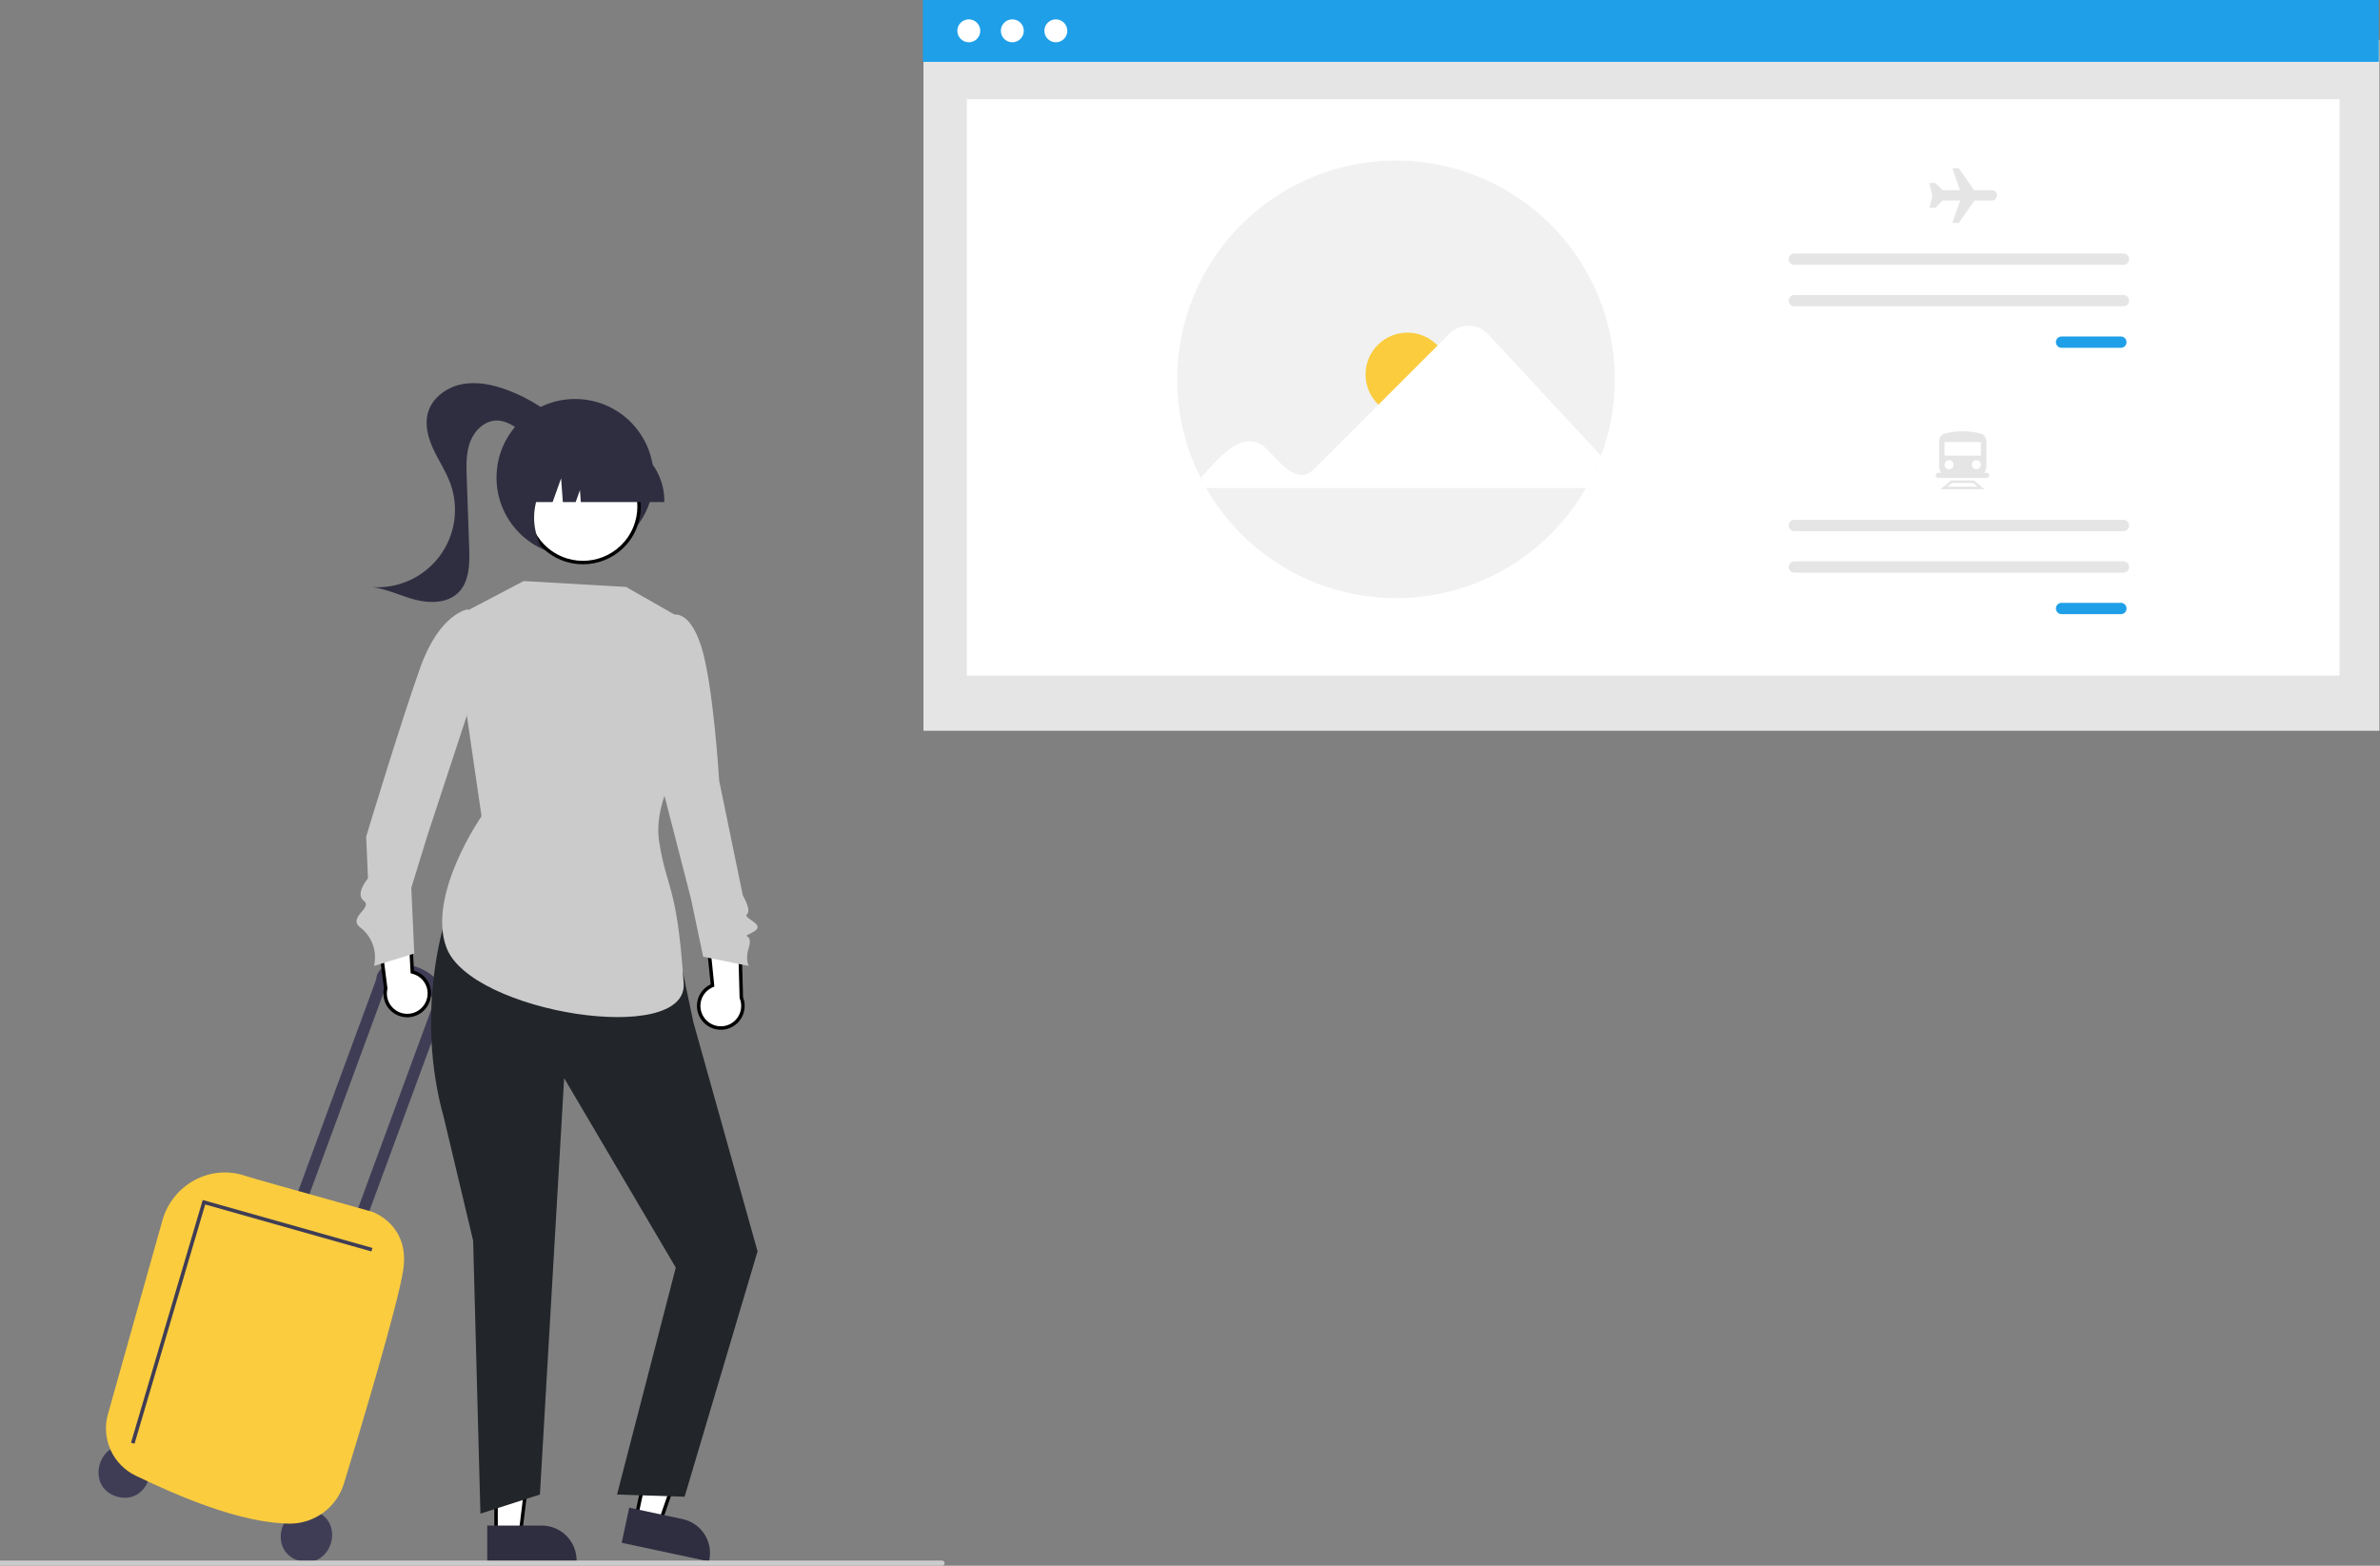 <svg width="684" height="450" viewBox="0 0 684 450" fill="none" xmlns="http://www.w3.org/2000/svg">
<rect x="0" y="0" width="684" height="450" fill="#808080" stroke="none"/>
<g clip-path="url(#clip0_1575_2851)">
<path d="M37.733 415.726C28.289 413.117 24.259 427.459 33.679 430.151C43.123 432.76 47.153 418.418 37.733 415.726Z" fill="#3F3D56"/>
<path d="M90.097 434.184C80.652 431.575 76.622 445.917 86.043 448.609C95.486 451.218 99.517 436.876 90.097 434.184Z" fill="#3F3D56"/>
<path d="M111.289 282.924L111.143 282.882L86.817 348.926L83.609 348.025L108.11 281.507C108.163 280.482 108.565 279.506 109.25 278.741C109.934 277.976 110.859 277.467 111.872 277.301C124.038 275.377 128.969 286.176 128.969 286.176L128.921 286.248L104.05 353.77L100.843 352.869L124.982 287.333C117.633 280.065 111.289 282.924 111.289 282.924Z" fill="#3F3D56"/>
<path d="M83.17 437.898C68.831 437.679 51.099 429.931 39.009 424.122C35.807 422.587 33.249 419.97 31.788 416.733C30.327 413.496 30.055 409.847 31.022 406.43L46.691 350.684C47.39 348.214 48.585 345.911 50.202 343.917C51.818 341.922 53.824 340.277 56.096 339.082C58.301 337.91 60.724 337.205 63.214 337.013C65.703 336.821 68.206 337.145 70.564 337.965C71.124 338.216 86.346 342.476 96.419 345.295C102.344 346.954 106.626 348.152 106.912 348.248C107.15 348.327 117.799 351.986 115.909 364.851C114.457 374.733 103.503 411.143 98.86 426.34C97.851 429.661 95.808 432.573 93.029 434.653C90.25 436.732 86.879 437.869 83.408 437.9C83.329 437.9 83.249 437.899 83.17 437.898Z" fill="#FACC3E"/>
<path d="M38.663 414.927L58.976 346.17L106.746 359.669L107.031 358.66L58.264 344.878L58.117 345.375L37.656 414.629L38.663 414.927Z" fill="#3F3D56"/>
<path d="M683.834 11.472H265.4V210.026H683.834V11.472Z" fill="#E5E5E5"/>
<path d="M672.367 28.498H277.863V194.158H672.367V28.498Z" fill="white"/>
<path d="M683.656 0H265.223V17.776H683.656V0Z" fill="#1F9FE8"/>
<path d="M278.431 12.15C280.251 12.15 281.726 10.675 281.726 8.855C281.726 7.036 280.251 5.561 278.431 5.561C276.612 5.561 275.137 7.036 275.137 8.855C275.137 10.675 276.612 12.15 278.431 12.15Z" fill="white"/>
<path d="M290.937 12.15C292.757 12.15 294.232 10.675 294.232 8.855C294.232 7.036 292.757 5.561 290.937 5.561C289.118 5.561 287.643 7.036 287.643 8.855C287.643 10.675 289.118 12.15 290.937 12.15Z" fill="white"/>
<path d="M303.443 12.15C305.263 12.15 306.738 10.675 306.738 8.855C306.738 7.036 305.263 5.561 303.443 5.561C301.624 5.561 300.148 7.036 300.148 8.855C300.148 10.675 301.624 12.15 303.443 12.15Z" fill="white"/>
<path d="M464.084 109.029C464.093 116.524 462.756 123.96 460.138 130.982C458.948 134.199 457.49 137.309 455.777 140.28C450.27 149.889 442.324 157.873 432.742 163.426C423.159 168.979 412.281 171.903 401.206 171.903C390.131 171.903 379.253 168.979 369.671 163.426C360.088 157.873 352.142 149.889 346.636 140.28C346.078 139.314 345.55 138.333 345.05 137.338C340.776 128.859 338.477 119.523 338.326 110.029C338.176 100.535 340.177 91.131 344.18 82.521C348.182 73.911 354.083 66.319 361.439 60.316C368.795 54.312 377.415 50.051 386.652 47.855C395.889 45.658 405.504 45.581 414.775 47.631C424.046 49.681 432.733 53.803 440.183 59.689C447.633 65.575 453.654 73.072 457.793 81.617C461.933 90.162 464.083 99.534 464.084 109.029Z" fill="#F1F1F1"/>
<path d="M404.474 119.644C411.113 119.644 416.495 114.262 416.495 107.623C416.495 100.984 411.113 95.603 404.474 95.603C397.835 95.603 392.453 100.984 392.453 107.623C392.453 114.262 397.835 119.644 404.474 119.644Z" fill="#FACC3E"/>
<path d="M345.051 137.338C350.347 131.615 357.427 122.527 364.068 129.094C367.401 132.191 372.616 139.866 377.609 134.848L416.597 95.86C417.331 95.135 418.203 94.565 419.16 94.182C420.118 93.799 421.143 93.611 422.174 93.629C423.205 93.648 424.222 93.872 425.166 94.289C426.109 94.706 426.959 95.308 427.667 96.058L460.139 130.983C458.949 134.199 457.49 137.31 455.778 140.281H346.637L345.051 137.338Z" fill="white"/>
<path d="M592.484 96.71C592.053 96.71 591.64 96.881 591.335 97.186C591.03 97.49 590.859 97.904 590.859 98.334C590.859 98.765 591.03 99.178 591.335 99.483C591.64 99.788 592.053 99.959 592.484 99.959H609.53C609.96 99.959 610.374 99.788 610.678 99.483C610.983 99.178 611.154 98.765 611.154 98.334C611.154 97.904 610.983 97.49 610.678 97.186C610.374 96.881 609.96 96.71 609.53 96.71H592.484Z" fill="#1F9FE8"/>
<path d="M515.686 72.852C515.473 72.851 515.261 72.893 515.064 72.974C514.866 73.056 514.687 73.175 514.536 73.326C514.384 73.477 514.264 73.656 514.183 73.853C514.101 74.051 514.059 74.262 514.059 74.476C514.059 74.69 514.101 74.901 514.183 75.098C514.264 75.296 514.384 75.475 514.536 75.626C514.687 75.777 514.866 75.896 515.064 75.978C515.261 76.059 515.473 76.101 515.686 76.1H610.274C610.704 76.099 611.117 75.928 611.421 75.623C611.724 75.319 611.895 74.906 611.895 74.476C611.895 74.046 611.724 73.633 611.421 73.329C611.117 73.024 610.704 72.853 610.274 72.852H515.686Z" fill="#E5E5E5"/>
<path d="M515.686 84.781C515.473 84.781 515.261 84.823 515.064 84.904C514.866 84.985 514.687 85.105 514.536 85.256C514.384 85.407 514.264 85.586 514.183 85.783C514.101 85.981 514.059 86.192 514.059 86.406C514.059 86.619 514.101 86.831 514.183 87.028C514.264 87.225 514.384 87.405 514.536 87.555C514.687 87.706 514.866 87.826 515.064 87.907C515.261 87.989 515.473 88.031 515.686 88.03H610.274C610.704 88.029 611.117 87.858 611.421 87.553C611.724 87.249 611.895 86.836 611.895 86.406C611.895 85.975 611.724 85.563 611.421 85.258C611.117 84.954 610.704 84.782 610.274 84.781H515.686Z" fill="#E5E5E5"/>
<path d="M592.484 173.258C592.054 173.259 591.642 173.43 591.338 173.735C591.034 174.039 590.863 174.452 590.863 174.882C590.863 175.312 591.034 175.725 591.338 176.03C591.642 176.334 592.054 176.506 592.484 176.507H609.53C609.744 176.507 609.955 176.465 610.153 176.384C610.35 176.303 610.53 176.183 610.681 176.032C610.832 175.881 610.952 175.702 611.034 175.505C611.116 175.307 611.158 175.096 611.158 174.882C611.158 174.669 611.116 174.457 611.034 174.26C610.952 174.062 610.832 173.883 610.681 173.732C610.53 173.581 610.35 173.462 610.153 173.38C609.955 173.299 609.744 173.257 609.53 173.258H592.484Z" fill="#1F9FE8"/>
<path d="M515.687 149.399C515.256 149.399 514.843 149.571 514.538 149.875C514.234 150.18 514.062 150.593 514.062 151.024C514.062 151.455 514.234 151.868 514.538 152.172C514.843 152.477 515.256 152.648 515.687 152.648H610.275C610.705 152.648 611.119 152.477 611.423 152.172C611.728 151.868 611.899 151.455 611.899 151.024C611.899 150.593 611.728 150.18 611.423 149.875C611.119 149.571 610.705 149.399 610.275 149.399H515.687Z" fill="#E5E5E5"/>
<path d="M515.686 161.329C515.473 161.329 515.261 161.37 515.064 161.452C514.866 161.533 514.687 161.653 514.536 161.804C514.384 161.955 514.264 162.134 514.183 162.331C514.101 162.528 514.059 162.74 514.059 162.954C514.059 163.167 514.101 163.379 514.183 163.576C514.264 163.773 514.384 163.952 514.536 164.103C514.687 164.254 514.866 164.374 515.064 164.455C515.261 164.537 515.473 164.578 515.686 164.578H610.274C610.705 164.578 611.118 164.407 611.423 164.102C611.727 163.797 611.899 163.384 611.899 162.954C611.899 162.523 611.727 162.11 611.423 161.805C611.118 161.5 610.705 161.329 610.274 161.329H515.686Z" fill="#E5E5E5"/>
<path d="M572.466 54.651H567.344L562.947 48.351H561.087L563.295 54.651H558.283L556.226 52.594H554.486L555.355 56.4L554.486 59.726H556.226L558.283 57.669L558.316 57.615H563.353L561.087 64.082H562.947L567.362 57.755L567.414 57.615H572.466C572.859 57.615 573.236 57.459 573.514 57.181C573.792 56.903 573.948 56.526 573.948 56.133C573.948 55.74 573.792 55.363 573.514 55.085C573.236 54.807 572.859 54.651 572.466 54.651Z" fill="#E5E5E5"/>
<path d="M568.124 136.863H560.031C559.306 136.862 558.611 136.574 558.099 136.061C557.586 135.549 557.298 134.854 557.297 134.129V126.766C557.294 126.277 557.453 125.8 557.749 125.41C558.045 125.02 558.462 124.738 558.934 124.609C562.299 123.718 565.838 123.72 569.201 124.616C569.678 124.743 570.099 125.023 570.399 125.415C570.699 125.807 570.861 126.287 570.858 126.78V134.129C570.857 134.854 570.569 135.549 570.057 136.061C569.544 136.574 568.849 136.862 568.124 136.863Z" fill="#E5E5E5"/>
<path d="M569.303 127.033H558.852V130.952H569.303V127.033Z" fill="white"/>
<path d="M560.158 134.872C560.88 134.872 561.464 134.287 561.464 133.565C561.464 132.844 560.88 132.259 560.158 132.259C559.436 132.259 558.852 132.844 558.852 133.565C558.852 134.287 559.436 134.872 560.158 134.872Z" fill="white"/>
<path d="M567.998 134.872C568.719 134.872 569.304 134.287 569.304 133.565C569.304 132.844 568.719 132.259 567.998 132.259C567.276 132.259 566.691 132.844 566.691 133.565C566.691 134.287 567.276 134.872 567.998 134.872Z" fill="white"/>
<path d="M570.314 140.59H557.701L560.684 138.104H567.331L570.314 140.59ZM559.662 139.88H568.353L567.074 138.815H560.941L559.662 139.88Z" fill="#E5E5E5"/>
<path d="M570.966 137.359H557.048C556.851 137.359 556.661 137.281 556.521 137.141C556.381 137.001 556.303 136.812 556.303 136.614C556.303 136.416 556.381 136.226 556.521 136.087C556.661 135.947 556.851 135.868 557.048 135.868H570.966C571.164 135.868 571.354 135.947 571.493 136.087C571.633 136.226 571.712 136.416 571.712 136.614C571.712 136.812 571.633 137.001 571.493 137.141C571.354 137.281 571.164 137.359 570.966 137.359Z" fill="#E5E5E5"/>
<path d="M122.756 288.284L122.755 288.287C122.079 289.686 120.913 290.789 119.478 291.386C118.044 291.984 116.44 292.034 114.971 291.528C113.501 291.021 112.269 289.994 111.506 288.64C110.744 287.285 110.505 285.698 110.835 284.18L110.853 284.096L110.842 284.01L108.086 262.497L117.214 255.741L118.473 278.983L118.492 279.338L118.834 279.437C119.721 279.692 120.541 280.138 121.237 280.744C121.933 281.35 122.487 282.101 122.861 282.945C123.235 283.788 123.419 284.703 123.401 285.626C123.383 286.548 123.163 287.456 122.756 288.284Z" fill="white" stroke="black"/>
<path d="M201.941 292.718L201.939 292.715C201.41 291.96 201.053 291.097 200.893 290.189C200.733 289.28 200.774 288.347 201.013 287.456C201.252 286.565 201.684 285.737 202.278 285.031C202.872 284.325 203.614 283.758 204.45 283.369L204.773 283.22L204.737 282.866L202.398 259.708L212.459 264.975L213.052 286.656L213.055 286.742L213.086 286.822C213.645 288.272 213.654 289.877 213.109 291.333C212.565 292.788 211.506 293.993 210.132 294.72C208.758 295.447 207.166 295.644 205.656 295.275C204.147 294.906 202.825 293.997 201.941 292.718Z" fill="white" stroke="black"/>
<path d="M153.247 410.845L149.583 440.552L142.564 440.553L142.563 410.845H153.247Z" fill="white" stroke="black"/>
<path d="M140.033 438.454L155.712 438.453C158.362 438.453 160.904 439.506 162.777 441.38C164.651 443.253 165.704 445.795 165.704 448.445V448.769L140.034 448.77L140.033 438.454Z" fill="#2F2E41"/>
<path d="M199.538 409.077L189.731 437.358L182.867 435.887L189.091 406.839L199.538 409.077Z" fill="white" stroke="black"/>
<path d="M180.831 433.305L196.162 436.589C198.753 437.145 201.018 438.707 202.457 440.932C203.897 443.156 204.394 445.862 203.839 448.453L203.771 448.77L178.67 443.392L180.831 433.305Z" fill="#2F2E41"/>
<path d="M127.709 265.321C127.709 265.321 119.239 291.498 127.534 321.1L135.977 356.56L138.072 435.021L155.169 429.533L162.134 309.857L194.217 364.313L177.331 429.533L196.75 430.166L217.719 359.633L199.282 293.816L195.905 277.774L127.709 265.321Z" fill="#222529"/>
<path d="M196.929 178.386L179.924 168.693L150.505 166.992L130.098 177.705L138.391 234.6C138.391 234.6 122.575 257.3 128.341 272.425C135.459 291.092 197.696 300.83 196.479 282.613C194.557 253.863 191.591 255.846 189.416 241.748C187.029 226.279 203.731 206.444 203.731 206.444L196.929 178.386Z" fill="#CBCBCB"/>
<path d="M136.39 183.318L134.494 175.103C134.494 175.103 126.408 176.149 120.803 191.803C115.199 207.457 105.237 240.455 105.237 240.455L105.757 252.444C105.757 252.444 101.918 256.88 104.567 258.906C107.215 260.931 99.782 263.679 103.546 266.558C105.199 267.824 106.451 269.541 107.151 271.502C107.851 273.463 107.969 275.585 107.491 277.611L119.055 274.04L118.205 255.164L122.786 240.285L135.03 203.044L136.39 183.318Z" fill="#CBCBCB"/>
<path d="M190.702 184.717L193.278 176.75C193.278 176.75 198.021 174.809 201.523 185.748C205.025 196.688 206.687 224.37 206.687 224.37L213.489 257.368C213.489 257.368 216.03 261.571 214.679 262.775C213.328 263.98 220.615 265.674 216.38 267.905C212.144 270.137 216.745 267.425 215.162 272.513C214.123 275.854 215.189 277.61 215.189 277.61L202.095 274.976L198.524 258.061L190.424 226.613L190.702 184.717Z" fill="#CBCBCB"/>
<path d="M165.279 159.838C177.751 159.838 187.862 149.728 187.862 137.255C187.862 124.783 177.751 114.672 165.279 114.672C152.806 114.672 142.695 124.783 142.695 137.255C142.695 149.728 152.806 159.838 165.279 159.838Z" fill="#2F2E41"/>
<path d="M162.957 123.201C158.098 118.273 152.217 114.47 145.729 112.061C141.565 110.518 137.032 109.565 132.678 110.441C128.324 111.317 124.207 114.329 122.992 118.601C121.999 122.094 123.025 125.855 124.566 129.143C126.107 132.431 128.165 135.48 129.412 138.891C130.684 142.372 131.066 146.115 130.525 149.78C129.983 153.446 128.534 156.918 126.31 159.882C124.086 162.846 121.157 165.207 117.789 166.752C114.421 168.297 110.721 168.976 107.023 168.728C111.301 169.301 115.245 171.312 119.426 172.382C123.607 173.452 128.543 173.379 131.65 170.384C134.938 167.214 135.003 162.061 134.845 157.497C134.608 150.713 134.372 143.928 134.136 137.144C134.015 133.684 133.912 130.113 135.16 126.884C136.408 123.655 139.373 120.827 142.835 120.856C145.459 120.878 147.781 122.468 149.885 124.035C151.989 125.603 154.216 127.275 156.83 127.508C159.443 127.742 162.427 125.808 162.232 123.191L162.957 123.201Z" fill="#2F2E41"/>
<path d="M175.285 131.408C183.098 135.679 185.97 145.476 181.699 153.29C177.427 161.104 167.63 163.975 159.817 159.704C152.003 155.433 149.131 145.636 153.403 137.822C157.674 130.008 167.471 127.137 175.285 131.408Z" fill="white" stroke="black"/>
<path d="M190.929 144.299H166.924L166.678 140.853L165.447 144.299H161.751L161.263 137.469L158.824 144.299H151.672V143.961C151.677 139.205 153.569 134.646 156.931 131.284C160.294 127.921 164.853 126.03 169.608 126.024H172.992C177.748 126.03 182.307 127.921 185.669 131.284C189.032 134.646 190.923 139.205 190.929 143.961V144.299Z" fill="#2F2E41"/>
<path d="M155.299 156.687L146.533 147.912L145.055 128.486H164.404L163.925 128.965C157.26 135.621 150.064 145.389 155.299 156.687Z" fill="#2F2E41"/>
<path d="M270.736 450.001H-13.255C-13.452 450.001 -13.642 449.922 -13.782 449.782C-13.921 449.642 -14 449.453 -14 449.255C-14 449.057 -13.921 448.868 -13.782 448.728C-13.642 448.588 -13.452 448.51 -13.255 448.51H270.736C270.933 448.51 271.123 448.588 271.263 448.728C271.402 448.868 271.481 449.057 271.481 449.255C271.481 449.453 271.402 449.642 271.263 449.782C271.123 449.922 270.933 450.001 270.736 450.001Z" fill="#CBCBCB"/>
</g>
<defs>
<clipPath id="clip0_1575_2851">
<rect width="684" height="450" fill="white"/>
</clipPath>
</defs>
</svg>
